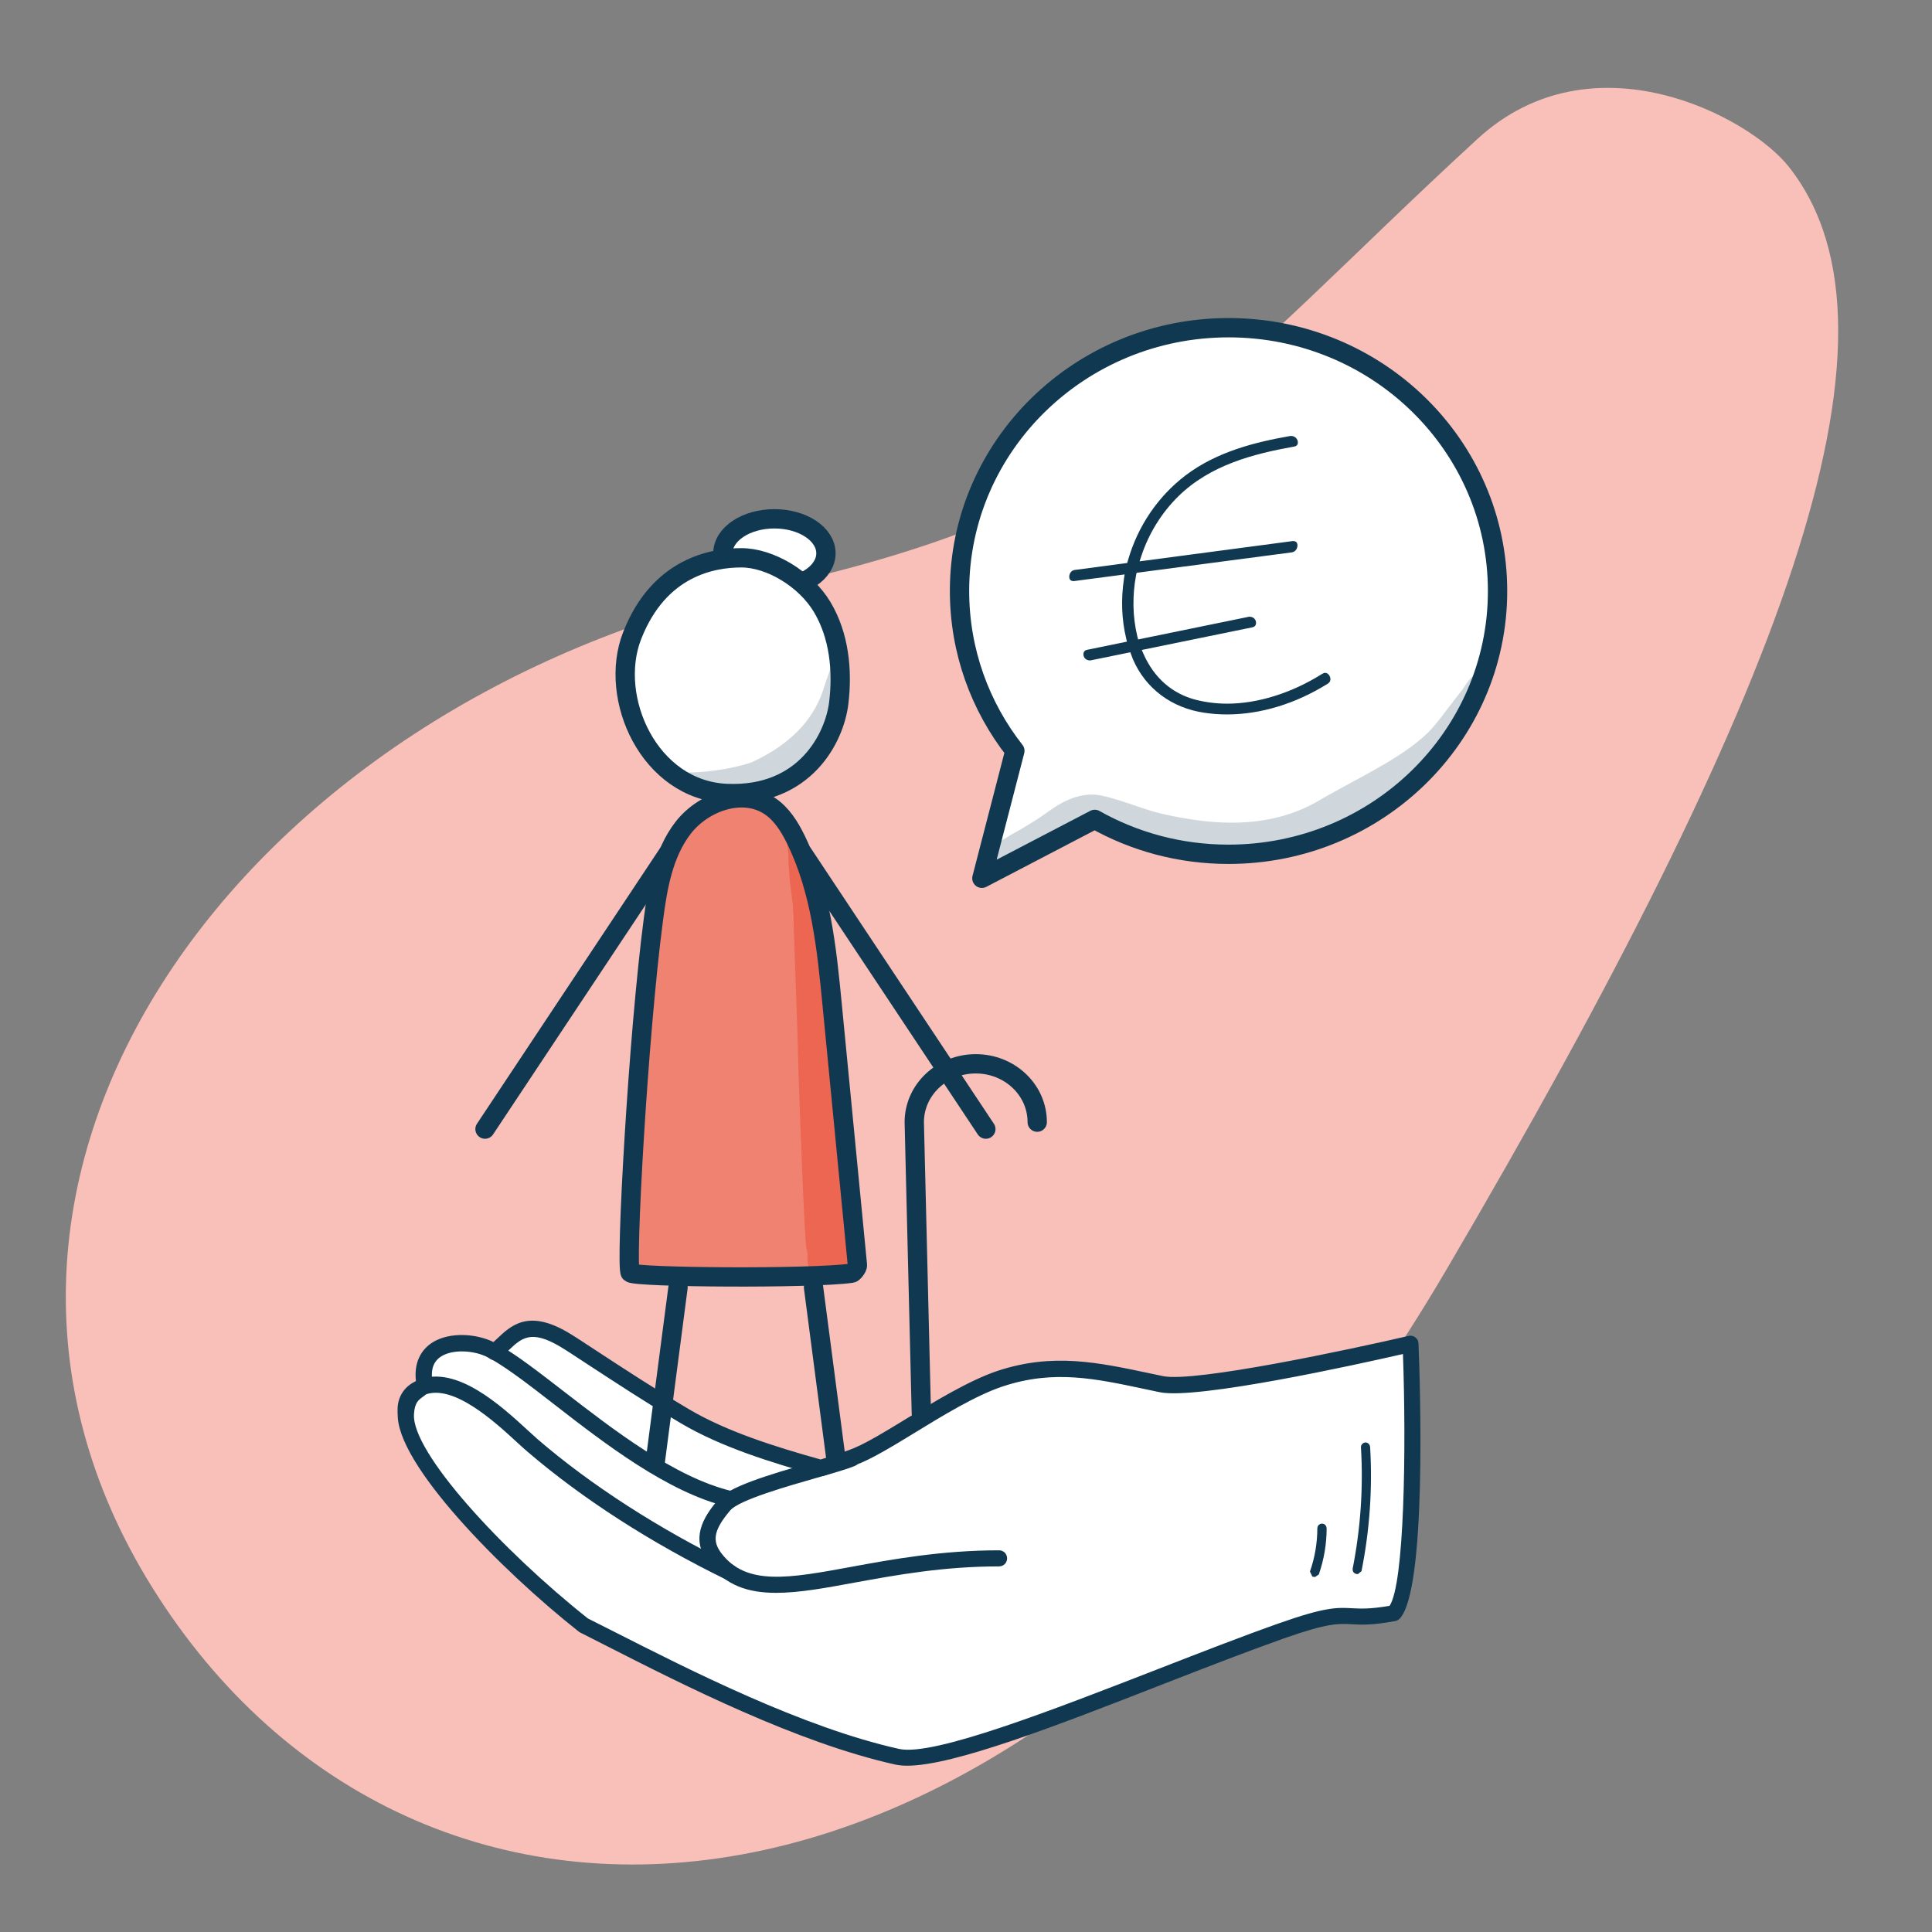 <?xml version="1.0" encoding="UTF-8"?>
<svg xmlns="http://www.w3.org/2000/svg" xmlns:xlink="http://www.w3.org/1999/xlink" version="1.1" id="Ebene_1" x="0px" y="0px" viewBox="0 0 141.73 141.73" style="enable-background:new 0 0 141.73 141.73;" xml:space="preserve">
<rect x="0" y="0" width="141.73" height="141.73" fill="#808080" stroke="none"/>
<style type="text/css">
	.st0{clip-path:url(#SVGID_00000007410335225467189840000008207019437433190791_);fill:#F8C0B8;}
	.st1{fill:#103851;}
	.st2{fill:#FFFFFF;}
	.st3{fill:none;stroke:#103851;stroke-width:0.283;stroke-miterlimit:10;}
	.st4{clip-path:url(#SVGID_00000125573944157031265350000008796350494332264079_);fill:#D0D7DC;}
	.st5{fill:none;stroke:#103851;stroke-width:1.417;stroke-linecap:round;stroke-linejoin:round;stroke-miterlimit:10;}
	.st6{fill:none;stroke:#103851;stroke-width:1.417;stroke-linecap:round;stroke-linejoin:round;}
	.st7{clip-path:url(#SVGID_00000088827108056978210000000001224990055184045758_);fill:#D0D7DC;}
	.st8{fill:none;stroke:#103851;stroke-width:1.417;stroke-miterlimit:10;}
	.st9{fill:#F08271;}
	.st10{clip-path:url(#SVGID_00000097491079444323929810000001395615321416490671_);fill:#EC6651;}
</style>
<g>
	<g>
		<defs>
			<rect id="SVGID_1_" x="-1" y="0.73" width="141.73" height="141.73"></rect>
		</defs>
		<clipPath id="SVGID_00000031902188317566259210000012003884607113090207_">
			<use xlink:href="#SVGID_1_" style="overflow:visible;"></use>
		</clipPath>
		<path style="clip-path:url(#SVGID_00000031902188317566259210000012003884607113090207_);fill:#F8C0B8;" d="M56.31,43.12    c27.45-5.96,32.81-15.24,52.09-32.94c8.41-7.72,19.9-1.66,22.83,2.06c9.71,12.29-0.61,39.14-25.12,80.9    c-30.7,52.31-75.61,54.35-94.95,23.3C-7.65,86.26,17.82,51.48,56.31,43.12L56.31,43.12z"></path>
	</g>
	<path class="st1" d="M53.31,118.45c-0.53,0-1.06-0.02-1.6-0.08c-1.76-0.18-2.98-0.74-3.73-1.71c-1.31-1.7-0.72-4.14,0.5-5.58   c0.81-0.96,3.5-1.79,6.93-2.77c1.18-0.34,2.2-0.63,2.67-0.83c0.3-0.13,0.65,0.01,0.78,0.31c0.13,0.3-0.01,0.65-0.31,0.78   c-0.54,0.23-1.54,0.52-2.81,0.88c-2.13,0.61-5.71,1.63-6.35,2.39c-0.93,1.1-1.36,2.94-0.47,4.1c0.54,0.7,1.49,1.11,2.91,1.26   c3.09,0.32,6.24-0.46,9.29-1.22c0.6-0.15,1.19-0.3,1.78-0.44c3.64-0.86,7.86-1.5,11.62,0.2c0.3,0.13,0.43,0.49,0.29,0.78   c-0.13,0.3-0.49,0.43-0.78,0.3c-3.43-1.55-7.41-0.93-10.86-0.12c-0.59,0.14-1.18,0.28-1.77,0.43   C58.77,117.77,56.06,118.45,53.31,118.45L53.31,118.45z"></path>
	<path class="st1" d="M47.74,114.29l-0.13-0.01c-0.64-0.15-1.15-0.25-1.59-0.33c-2.56-0.48-2.64-0.58-6.6-5.71   c-0.66-0.86-1.44-1.86-2.36-3.04c-2.17-2.78-4.81-3.33-6-2.83c-0.54,0.23-0.78,0.66-0.7,1.27c0.04,0.32-0.18,0.62-0.51,0.66   c-0.33,0.04-0.62-0.19-0.66-0.51c-0.15-1.14,0.38-2.08,1.41-2.51c1.79-0.75,4.98,0.12,7.39,3.2c0.92,1.18,1.7,2.19,2.37,3.05   c3.76,4.87,3.76,4.87,5.88,5.27c0.44,0.08,0.98,0.18,1.64,0.34c0.32,0.07,0.52,0.39,0.44,0.71   C48.25,114.1,48.01,114.29,47.74,114.29L47.74,114.29z"></path>
	<path class="st1" d="M51.92,110.56c-0.11,0-0.21-0.03-0.31-0.09c-1.03-0.64-2.3-1.07-3.64-1.53c-2.36-0.81-5.03-1.72-7.1-4.03   c-0.6-0.67-1.03-1.26-1.44-1.82c-0.83-1.14-1.55-2.13-3.48-3.42c-0.27-0.18-0.34-0.55-0.16-0.82c0.18-0.27,0.55-0.34,0.82-0.16   c2.1,1.41,2.91,2.52,3.78,3.7c0.4,0.54,0.8,1.1,1.37,1.73c1.86,2.08,4.27,2.9,6.6,3.7c1.41,0.48,2.74,0.93,3.88,1.64   c0.28,0.17,0.36,0.54,0.19,0.82C52.31,110.47,52.12,110.56,51.92,110.56L51.92,110.56z"></path>
	<path class="st1" d="M72.71,106.51l-0.14-0.08l0.06-0.22c1.94-1.08,3.56-2.67,4.68-4.58l0.22-0.06l0.06,0.22   c-1.16,1.96-2.82,3.59-4.8,4.7L72.71,106.51L72.71,106.51z"></path>
	<path class="st2" d="M103.48,98.59c0,0-15.34,3.58-18.29,2.96c-4.23-0.89-7.59-1.8-11.8-0.41c-2.17,0.71-4.92,2.44-6.89,3.64   c-3.92,2.4-3.67,2-6.27,2.92c-3.23-0.9-6.99-2.03-9.99-3.8c-3.86-2.28-7.73-4.96-8.87-5.63c-3.02-1.78-3.84-0.11-5.1,0.91   c-1.59-1.06-5.53-1.09-5.18,2.05c0.11,0.95-1.21,0.52-1.33,2.47c-0.2,3.25,7.1,10.83,13.04,15.53c5.62,2.82,14.98,7.87,23.01,9.65   c3.71,0.82,18.74-5.89,28.18-9.23c5.54-1.95,4.11-0.54,8.25-1.3C104.2,116.44,103.48,98.59,103.48,98.59L103.48,98.59z"></path>
	<path class="st1" d="M66.55,129.53c-0.32,0-0.61-0.03-0.86-0.08c-7.21-1.6-15.6-5.86-21.14-8.68c-0.71-0.36-1.38-0.7-2.01-1.02   l-0.1-0.07c-5.64-4.45-13.48-12.37-13.26-16.03c0.08-1.39,0.74-1.87,1.13-2.15l0.2-0.16l0-0.05c-0.14-1.25,0.31-2.25,1.25-2.83   c1.27-0.77,3.19-0.62,4.44-0.01l0.25-0.23c1.03-0.98,2.3-2.19,5.22-0.47c0.41,0.24,1.17,0.74,2.13,1.37   c1.8,1.18,4.26,2.79,6.74,4.26c2.78,1.64,6.28,2.74,9.67,3.69c0.49-0.17,0.87-0.29,1.2-0.4c1.29-0.41,1.77-0.57,4.78-2.41   l0.36-0.22c1.92-1.17,4.54-2.78,6.65-3.48c4.04-1.33,7.34-0.62,11.16,0.19l0.95,0.2c2.32,0.49,13.8-1.97,18.03-2.95   c0.17-0.04,0.35,0,0.49,0.11c0.14,0.11,0.23,0.27,0.23,0.45c0.12,3.02,0.62,18.2-1.4,20.2c-0.09,0.08-0.19,0.14-0.31,0.16   c-1.72,0.32-2.52,0.27-3.23,0.23c-0.95-0.05-1.71-0.09-4.93,1.04c-2.62,0.93-5.62,2.09-8.8,3.33   C77.49,126.61,69.97,129.53,66.55,129.53L66.55,129.53z M43.13,118.73c0.61,0.31,1.27,0.64,1.96,0.99   c5.5,2.79,13.8,7.01,20.87,8.58c2.5,0.56,11.28-2.86,19.02-5.87c3.19-1.24,6.19-2.41,8.83-3.34c3.44-1.22,4.3-1.17,5.39-1.11   c0.61,0.03,1.31,0.07,2.74-0.18c1.08-1.62,1.23-11.41,0.98-18.47c-3.28,0.75-15.12,3.37-17.85,2.8l-0.95-0.2   c-3.8-0.81-6.8-1.46-10.54-0.23c-1.98,0.65-4.54,2.22-6.4,3.36l-0.36,0.22c-3.13,1.92-3.69,2.09-5.04,2.53   c-0.36,0.12-0.79,0.25-1.34,0.45c-0.11,0.04-0.24,0.04-0.36,0.01c-3.52-0.98-7.19-2.12-10.13-3.86c-2.51-1.48-4.98-3.11-6.79-4.29   c-0.94-0.62-1.69-1.11-2.08-1.34c-2.15-1.27-2.84-0.61-3.8,0.31c-0.2,0.19-0.4,0.38-0.62,0.56c-0.2,0.16-0.49,0.18-0.7,0.03   c-0.86-0.57-2.6-0.78-3.57-0.19c-0.55,0.34-0.78,0.89-0.69,1.68c0.08,0.75-0.38,1.08-0.68,1.3c-0.32,0.23-0.6,0.43-0.65,1.27   C30.19,106.53,36.82,113.73,43.13,118.73L43.13,118.73z"></path>
	<path class="st1" d="M56.94,116.85c-2.05,0-3.69-0.53-4.95-2.17c-1.37-1.78-0.43-3.34,0.67-4.64c0.81-0.96,3.5-1.79,6.93-2.77   c1.18-0.34,2.2-0.63,2.67-0.83c0.3-0.13,0.65,0.01,0.78,0.31c0.13,0.3-0.01,0.65-0.31,0.78c-0.54,0.23-1.54,0.52-2.81,0.88   c-2.13,0.61-5.71,1.63-6.35,2.39c-1.2,1.42-1.36,2.22-0.64,3.16c1.84,2.39,4.93,1.83,9.59,0.97c2.93-0.54,6.58-1.2,10.77-1.2   c0.33,0,0.59,0.26,0.59,0.59c0,0.33-0.26,0.59-0.59,0.59c-4.08,0-7.52,0.63-10.55,1.18C60.53,116.5,58.6,116.85,56.94,116.85   L56.94,116.85z"></path>
	<path class="st1" d="M53.53,115.94l-0.26-0.06c-5.53-2.7-10.57-5.95-14.58-9.39c-0.22-0.19-0.49-0.43-0.78-0.7   c-1.63-1.5-4.67-4.29-6.76-3.47c-0.3,0.12-0.65-0.03-0.77-0.33c-0.12-0.3,0.03-0.65,0.33-0.77c2.77-1.1,6.04,1.9,7.99,3.69   c0.29,0.26,0.54,0.49,0.75,0.68c3.93,3.38,8.89,6.57,14.33,9.23c0.29,0.14,0.42,0.5,0.27,0.79   C53.96,115.82,53.75,115.94,53.53,115.94L53.53,115.94z"></path>
	<path class="st1" d="M53.53,110.56l-0.14-0.02c-4.42-1.07-9.03-4.64-12.74-7.52c-1.88-1.46-3.5-2.71-4.75-3.39   c-0.29-0.16-0.39-0.51-0.24-0.8c0.15-0.29,0.51-0.4,0.8-0.24c1.34,0.72,2.99,2.01,4.91,3.49c3.62,2.8,8.12,6.29,12.29,7.3   c0.32,0.08,0.51,0.4,0.44,0.71C54.04,110.37,53.8,110.56,53.53,110.56L53.53,110.56z"></path>
	<path class="st1" d="M99.57,115.33l-0.04,0c-0.11-0.02-0.18-0.12-0.16-0.23c0.58-2.94,0.79-5.95,0.61-8.93   c-0.01-0.11,0.08-0.2,0.18-0.21c0.11-0.01,0.2,0.08,0.21,0.19c0.18,3.02-0.03,6.06-0.62,9.03L99.57,115.33L99.57,115.33z"></path>
	<path class="st3" d="M99.57,115.33l-0.04,0c-0.11-0.02-0.18-0.12-0.16-0.23c0.58-2.94,0.79-5.95,0.61-8.93   c-0.01-0.11,0.08-0.2,0.18-0.21c0.11-0.01,0.2,0.08,0.21,0.19c0.18,3.02-0.03,6.06-0.62,9.03L99.57,115.33L99.57,115.33z"></path>
	<path class="st1" d="M96.43,115.54l-0.06-0.01l-0.12-0.25c0.35-1.02,0.53-2.09,0.53-3.17c0-0.11,0.09-0.2,0.2-0.2   c0.11,0,0.2,0.09,0.2,0.2c0,1.13-0.19,2.24-0.55,3.3L96.43,115.54L96.43,115.54z"></path>
	<path class="st3" d="M96.43,115.54l-0.06-0.01l-0.12-0.25c0.35-1.02,0.53-2.09,0.53-3.17c0-0.11,0.09-0.2,0.2-0.2   c0.11,0,0.2,0.09,0.2,0.2c0,1.13-0.19,2.24-0.55,3.3L96.43,115.54L96.43,115.54z"></path>
	<path class="st2" d="M90.13,24.04c-10.9,0-19.74,8.65-19.74,19.31c0,4.41,1.51,8.48,4.06,11.73l-2.42,9.35l8.28-4.32   c2.89,1.63,6.24,2.56,9.81,2.56c10.9,0,19.74-8.65,19.74-19.31C109.86,32.68,101.03,24.04,90.13,24.04"></path>
	<g>
		<defs>
			<path id="SVGID_00000056409098750379205940000008355932084496437675_" d="M90.13,24.04c-10.9,0-19.74,8.65-19.74,19.31     c0,4.41,1.51,8.48,4.06,11.73l-2.42,9.35l8.28-4.32c2.89,1.63,6.24,2.56,9.81,2.56c10.9,0,19.74-8.65,19.74-19.31     C109.86,32.68,101.03,24.04,90.13,24.04"></path>
		</defs>
		<clipPath id="SVGID_00000157988837803111550550000011492716521949453723_">
			<use xlink:href="#SVGID_00000056409098750379205940000008355932084496437675_" style="overflow:visible;"></use>
		</clipPath>
		<path style="clip-path:url(#SVGID_00000157988837803111550550000011492716521949453723_);fill:#D0D7DC;" d="M108.52,49.41    c-1.24,3.46-3.46,6.46-6.34,8.69c-1.21,0.72-2.46,1.4-3.63,2.15c-0.15,0.1-0.3,0.19-0.45,0.28c-2.43,1.07-5.12,1.66-7.95,1.66    c-3.39,0-6.73-0.87-9.67-2.52l-0.27-0.07l-0.26,0.06l-7.33,3.82l0.39-1.52c0.4-0.26,0.81-0.51,1.23-0.76    c0.94-0.52,1.86-1.08,2.73-1.71c0.9-0.66,1.98-1.2,3.12-1.2c0.23,0,0.47,0.02,0.7,0.07c1.61,0.34,3.11,1.06,4.73,1.4    c1.56,0.34,3.2,0.59,4.85,0.59c2.06,0,4.16-0.39,6.14-1.48c3.03-1.79,6.21-3.15,8.26-5.14c0.79-0.81,1.28-1.59,2.29-2.86    C107.51,50.38,107.81,49.5,108.52,49.41"></path>
	</g>
	<path class="st5" d="M90.13,24.04c-10.9,0-19.74,8.65-19.74,19.31c0,4.41,1.51,8.48,4.06,11.73l-2.42,9.35l8.28-4.32   c2.89,1.63,6.24,2.56,9.81,2.56c10.9,0,19.74-8.65,19.74-19.31C109.86,32.68,101.03,24.04,90.13,24.04"></path>
	<path class="st1" d="M90,52.41c-0.55,0-1.1-0.04-1.63-0.12c-2.43-0.35-4.34-1.79-5.26-3.93l-0.19-0.51c0,0-2.93,0.6-2.94,0.6   c-0.33,0-0.48-0.21-0.5-0.41c-0.01-0.11,0.01-0.32,0.27-0.37l2.92-0.6l-0.06-0.26c-0.33-1.37-0.38-2.86-0.16-4.33l0.05-0.34   c0,0-3.73,0.49-3.73,0.49c-0.28,0-0.32-0.18-0.33-0.29c-0.01-0.19,0.09-0.49,0.41-0.53l3.84-0.51l0.05-0.17   c0.72-2.53,2.2-4.7,4.21-6.24c2.32-1.77,5.2-2.47,7.72-2.91c0.01,0,0.01,0,0.02,0c0.36,0,0.5,0.26,0.52,0.44   c0.01,0.13-0.03,0.3-0.27,0.34c-3.02,0.54-6.15,1.35-8.5,3.65c-1.22,1.2-2.16,2.71-2.71,4.37l-0.13,0.4c0,0,11.25-1.49,11.25-1.49   c0.28,0,0.32,0.18,0.33,0.29c0.01,0.19-0.09,0.49-0.41,0.54l-11.39,1.5l-0.04,0.19c-0.14,0.73-0.2,1.47-0.19,2.21   c0.01,0.78,0.11,1.54,0.28,2.25l0.06,0.24c0,0,8.14-1.67,8.15-1.67c0.33,0,0.48,0.21,0.5,0.41c0.01,0.11-0.01,0.32-0.27,0.37   l-8.11,1.66l0.13,0.3c0.77,1.74,2.09,2.9,3.81,3.35c0.74,0.19,1.52,0.29,2.32,0.29c2.26,0,4.74-0.78,6.98-2.19   c0.07-0.04,0.14-0.07,0.21-0.07c0.18,0,0.32,0.16,0.37,0.33c0.03,0.11,0.05,0.32-0.17,0.46C95.04,51.63,92.48,52.41,90,52.41   L90,52.41L90,52.41z"></path>
	<path class="st2" d="M56.81,43.12c2.09,0,3.78-1.13,3.78-2.53c0-1.4-1.69-2.53-3.78-2.53c-2.09,0-3.78,1.13-3.78,2.53   C53.03,41.99,54.72,43.12,56.81,43.12L56.81,43.12z"></path>
	<path class="st6" d="M56.81,43.12c2.09,0,3.78-1.13,3.78-2.53c0-1.4-1.69-2.53-3.78-2.53c-2.09,0-3.78,1.13-3.78,2.53   C53.03,41.99,54.72,43.12,56.81,43.12L56.81,43.12z"></path>
	<path class="st2" d="M61.53,51.57c0.29-2.4,0.03-4.95-1.21-7.03c-1.24-2.08-3.84-3.62-5.93-3.62c-2.09,0-6.04,0.65-8.02,5.72   c-1.78,4.57,1.26,11.35,6.97,11.57C59.05,58.44,61.22,54.13,61.53,51.57L61.53,51.57z"></path>
	<g>
		<defs>
			<path id="SVGID_00000115500351188686625900000011298682328639568038_" d="M61.53,51.57c0.29-2.4,0.03-4.95-1.21-7.03     c-1.24-2.08-3.84-3.62-5.93-3.62c-2.09,0-6.04,0.65-8.02,5.72c-1.78,4.57,1.26,11.35,6.97,11.57     C59.05,58.44,61.22,54.13,61.53,51.57L61.53,51.57z"></path>
		</defs>
		<clipPath id="SVGID_00000154400604593717889930000017589353588172091032_">
			<use xlink:href="#SVGID_00000115500351188686625900000011298682328639568038_" style="overflow:visible;"></use>
		</clipPath>
		<path style="clip-path:url(#SVGID_00000154400604593717889930000017589353588172091032_);fill:#D0D7DC;" d="M61.97,46.94    c-0.36,0-0.73,0.28-0.71,0.69c0.01,0.62-0.6,2.09-0.93,3.16c-0.77,2.13-2.43,3.85-5.14,5.11c-0.86,0.33-2.88,0.77-4.82,0.77    c-0.12,0-0.24,0-0.37-0.01c-0.44-0.01-1.08-0.19-2.09-0.4c-0.09-0.02-0.18-0.04-0.27-0.04c-0.18,0-0.36,0.05-0.51,0.14    c-0.12,0.06-0.21,0.15-0.29,0.24c0.73,0.58,1.61,0.96,2.51,1.23c1.39,0.42,2.84,0.62,4.29,0.62c0.06,0,0.12,0,0.19,0    c1.43-0.31,2.81-0.83,4.06-1.53c1.24-0.9,2.52-1.9,3.1-3.37l-0.07,0.18c0.33-0.53,0.62-1.1,0.85-1.68c0.12-0.5,0.2-1,0.26-1.49    c0.14-1.18,0.17-2.4,0.04-3.59C62.04,46.95,62,46.94,61.97,46.94"></path>
	</g>
	<path class="st8" d="M61.53,51.57c0.29-2.4,0.03-4.95-1.21-7.03c-1.24-2.08-3.84-3.62-5.93-3.62c-2.09,0-6.04,0.65-8.02,5.72   c-1.78,4.57,1.26,11.35,6.97,11.57C59.05,58.44,61.22,54.13,61.53,51.57L61.53,51.57z"></path>
	<path class="st9" d="M46.24,93.37c-0.37-0.35,0.56-17.32,1.69-25.9c0.31-2.37,0.72-4.85,2.19-6.75c1.47-1.89,4.35-2.92,6.35-1.59   c0.87,0.58,1.45,1.51,1.91,2.45c1.84,3.75,2.27,8.01,2.67,12.16c0.62,6.36,1.23,12.71,1.85,19.07c0.02,0.17-0.3,0.58-0.42,0.59   C59.54,93.82,46.61,93.72,46.24,93.37L46.24,93.37z"></path>
	<g>
		<defs>
			<path id="SVGID_00000058577740526921679630000015499481257232101507_" d="M46.24,93.37c-0.37-0.35,0.56-17.32,1.69-25.9     c0.31-2.37,0.72-4.85,2.19-6.75c1.47-1.89,4.35-2.92,6.35-1.59c0.87,0.58,1.45,1.51,1.91,2.45c1.84,3.75,2.27,8.01,2.67,12.16     c0.62,6.36,1.23,12.71,1.85,19.07c0.02,0.17-0.3,0.58-0.42,0.59C59.54,93.82,46.61,93.72,46.24,93.37L46.24,93.37z"></path>
		</defs>
		<clipPath id="SVGID_00000045592349372556342870000009352678212936956074_">
			<use xlink:href="#SVGID_00000058577740526921679630000015499481257232101507_" style="overflow:visible;"></use>
		</clipPath>
		<path style="clip-path:url(#SVGID_00000045592349372556342870000009352678212936956074_);fill:#EC6651;" d="M55.56,54.83    c-0.3,0.38-0.34,0.97,0.05,1.34c1.47,1.66,1.48,2.11,1.82,3.51c0.18,1.21,0.21,1.23,0.4,2.91c0.02,0.37,0.01,0.74,0.02,1.11    l0.03-0.18c-0.01,1.17,0.29,2.37,0.32,3.55c0.12,3.9,0.29,7.8,0.38,11.7c0.13,3.78,0.27,7.55,0.46,11.33    c0.06,0.59,0.04,1.22,0.19,1.8l0.01,0.19c-0.02,0.5,0.04,1.03,0.41,1.39c0.72-0.01,1.44-0.04,2.15-0.1    c0.04-0.05,0.08-0.11,0.12-0.17c0.06-0.09,0.09-0.18,0.12-0.28c0.21,0.19,0.45,0.3,0.71,0.36c0.18-0.02,0.36-0.04,0.53-0.07    c0.12-0.02,0.26-0.04,0.35-0.13c0.14-0.13,0.13-0.34,0.11-0.53c-0.33-3.47-0.67-6.93-1-10.39c-0.16,0.05-0.3,0.13-0.44,0.22    c-0.04-2.41-0.11-4.82-0.24-7.23c-0.12-1.22-0.24-2.44-0.35-3.66c-0.44-4.59-0.92-9.29-2.94-13.43c-0.51-1.04-1.14-2.06-2.1-2.71    C56.32,55.11,55.95,54.94,55.56,54.83"></path>
	</g>
	<path class="st8" d="M46.24,93.37c-0.37-0.35,0.56-17.32,1.69-25.9c0.31-2.37,0.72-4.85,2.19-6.75c1.47-1.89,4.35-2.92,6.35-1.59   c0.87,0.58,1.45,1.51,1.91,2.45c1.84,3.75,2.27,8.01,2.67,12.16c0.62,6.36,1.23,12.71,1.85,19.07c0.02,0.17-0.3,0.58-0.42,0.59   C59.54,93.82,46.61,93.72,46.24,93.37L46.24,93.37z"></path>
	<line class="st6" x1="61.35" y1="107.22" x2="59.68" y2="94.44"></line>
	<line class="st6" x1="48.07" y1="107.22" x2="49.74" y2="94.44"></line>
	<line class="st6" x1="72.32" y1="82.83" x2="58.89" y2="62.61"></line>
	<line class="st6" x1="35.58" y1="82.83" x2="49.01" y2="62.61"></line>
	<path class="st6" d="M67.59,103.7l-0.52-21.38c0-2.36,2.02-4.28,4.51-4.28c2.49,0,4.51,1.91,4.51,4.28"></path>
</g>
</svg>
